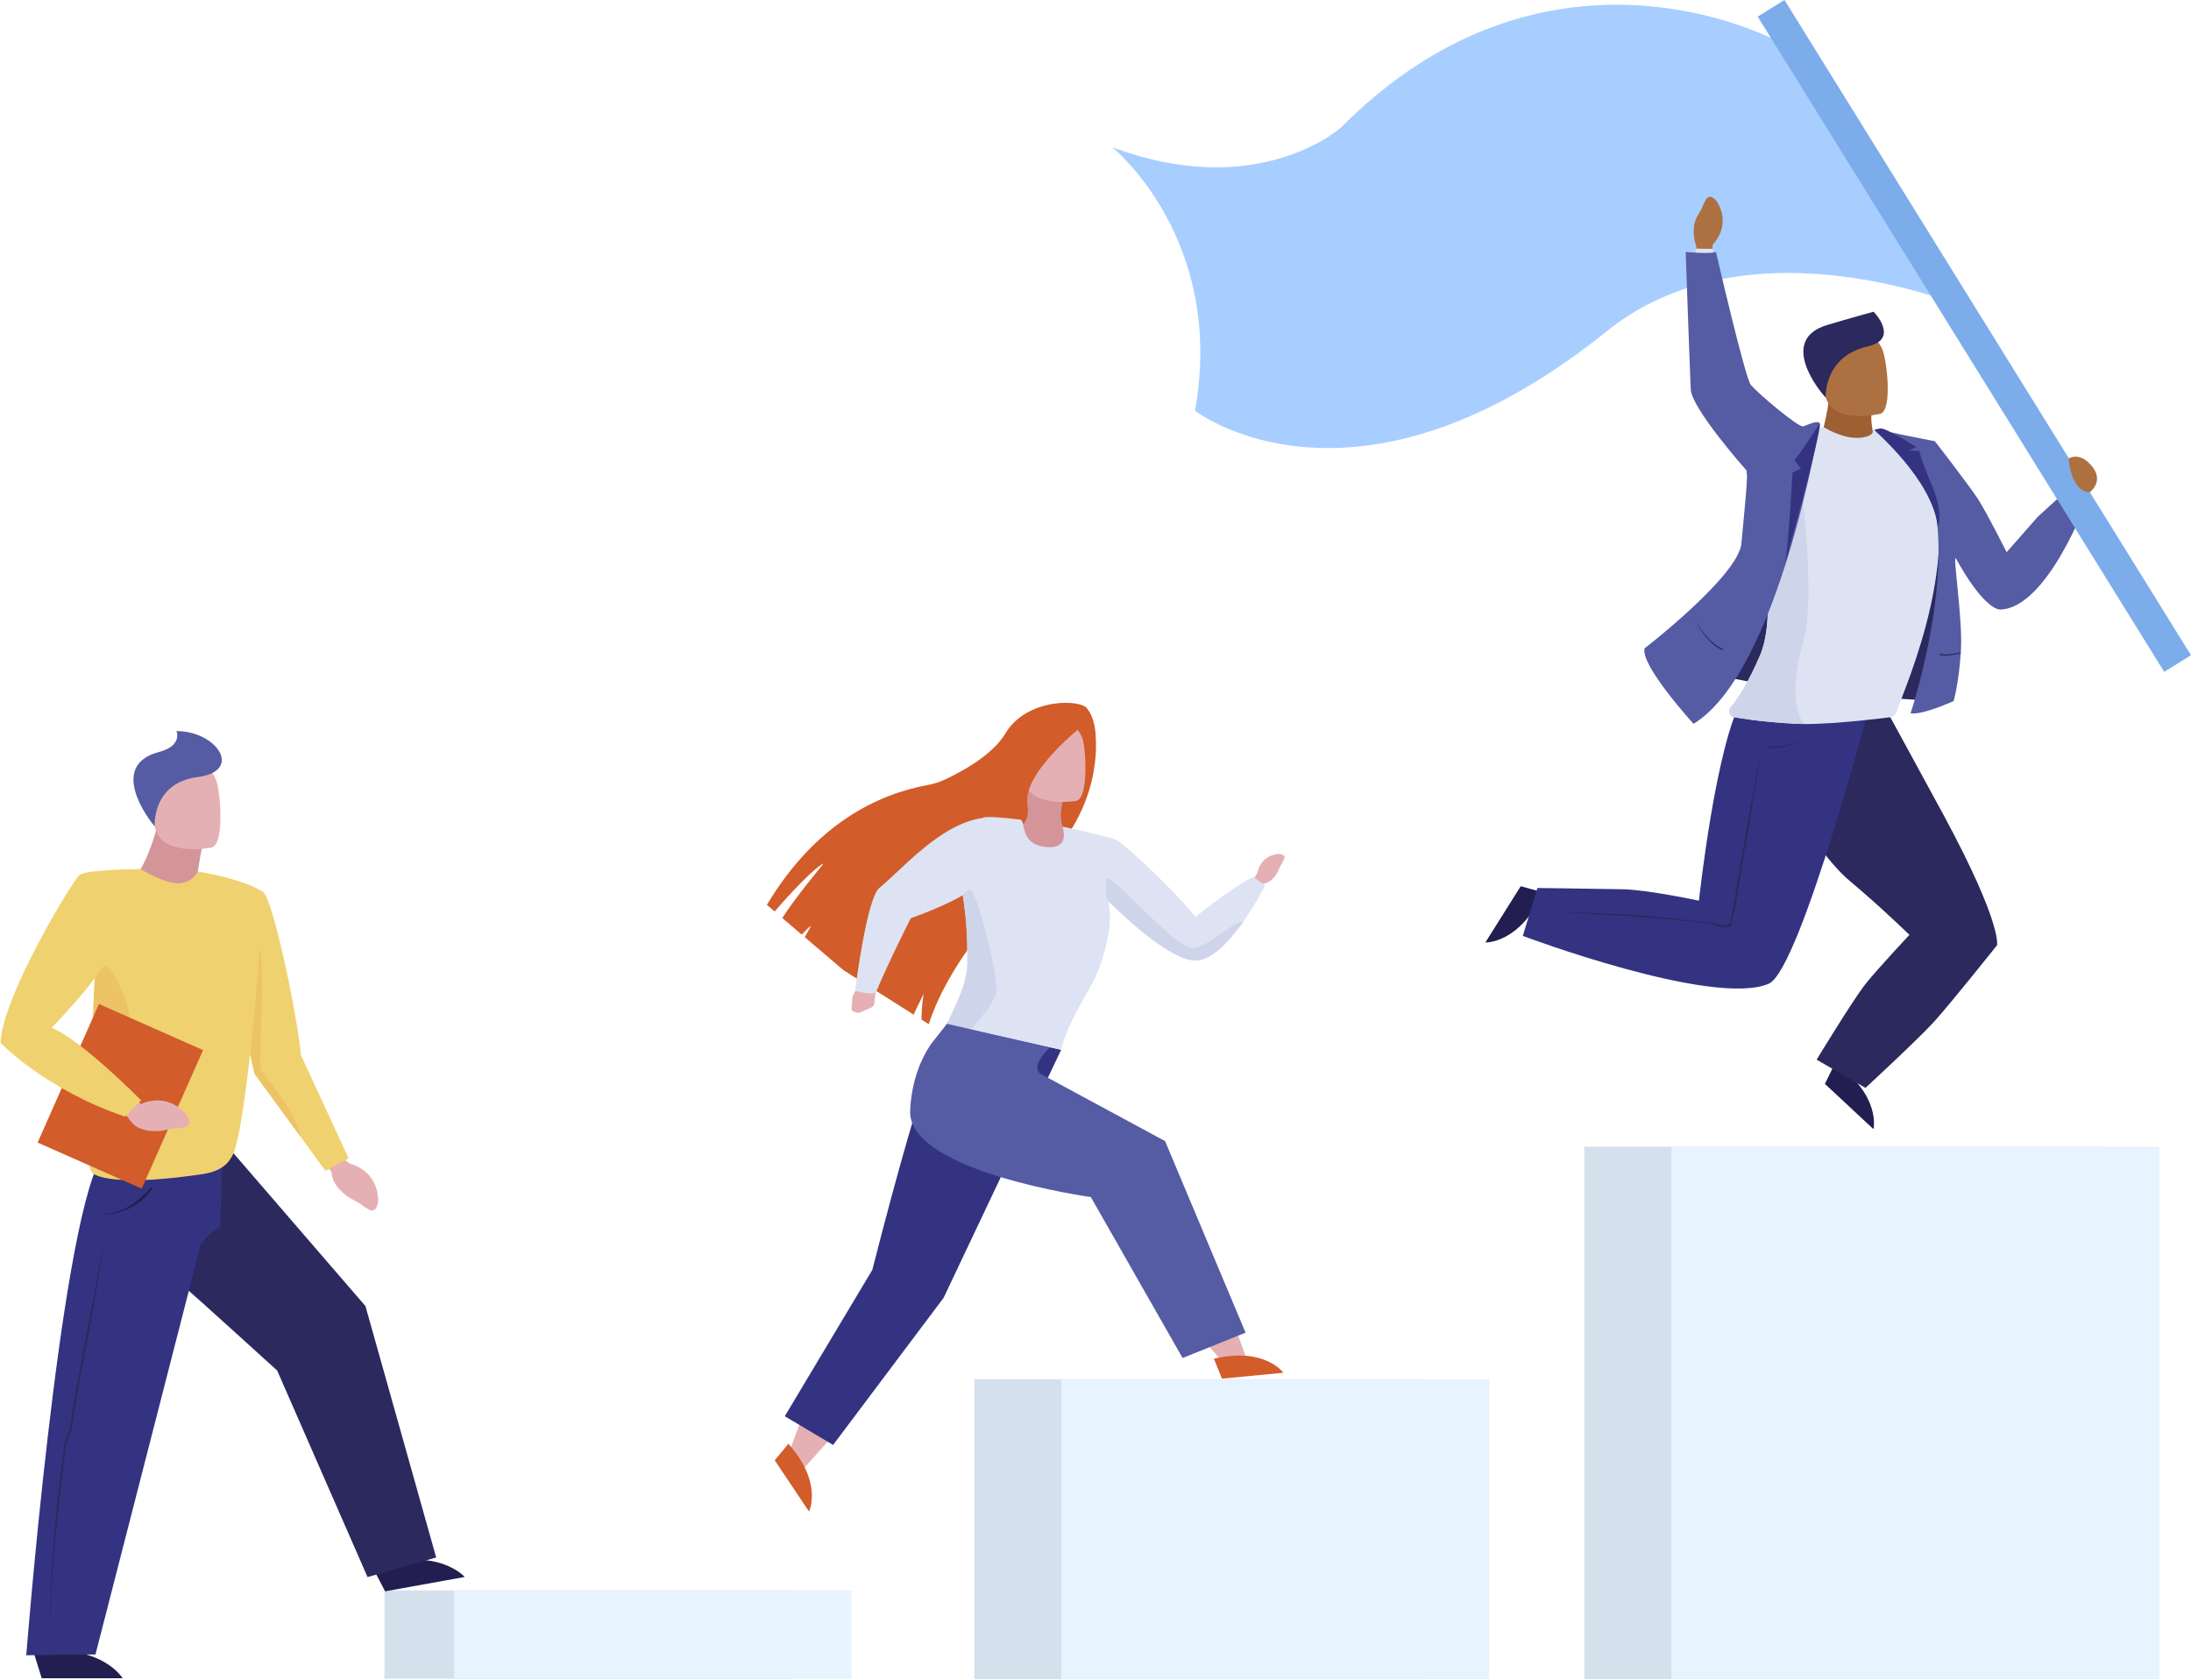 <svg xmlns="http://www.w3.org/2000/svg" width="2264" height="1736" viewBox="0 0 2264 1736">
  <g fill="none" fill-rule="evenodd" transform="matrix(-1 0 0 1 2264 0)">
    <polygon fill="#D4E1ED" points="90.026 1735.115 626.958 1735.115 626.958 1185.015 90.026 1185.015"/>
    <polygon fill="#E7F3FE" points="32.689 1735.115 536.809 1735.115 536.809 1185.015 32.689 1185.015"/>
    <polygon fill="#D4E1ED" points="791.431 1735.195 1257.211 1735.195 1257.211 1425.255 791.431 1425.255"/>
    <polygon fill="#E7F3FE" points="725.111 1735.195 1167.231 1735.195 1167.231 1425.255 725.111 1425.255"/>
    <polygon fill="#D4E1ED" points="1445.881 1734.745 1866.721 1734.745 1866.721 1643.425 1445.881 1643.425"/>
    <polygon fill="#E7F3FE" points="1384.311 1734.745 1794.771 1734.745 1794.771 1643.425 1384.311 1643.425"/>
    <path fill="#D25C2A" d="M1188.471,895.485 C1235.671,940.235 1284.951,998.735 1304.301,1058.355 L1311.801,1053.615 C1311.671,1045.925 1311.151,1033.755 1309.281,1026.605 C1312.251,1032.515 1317.151,1042.085 1319.861,1048.505 L1365.731,1019.445 L1359.401,1007.885 C1360.571,1008.435 1364.681,1012.465 1369.211,1017.245 L1392.481,1002.495 L1432.401,968.445 L1425.861,956.525 C1427.021,957.075 1431.071,961.025 1435.551,965.755 L1448.041,955.095 L1454.771,949.355 L1455.641,948.615 C1442.811,928.295 1413.461,892.985 1412.901,892.305 C1421.591,895.485 1449.581,925.485 1463.531,941.885 L1471.561,935.025 C1420.971,850.73 1356.871,820.82 1305.661,811.265 C1299.161,810.05 1292.851,808.067 1286.881,805.249 C1268.961,796.785 1238.131,779.761 1225.241,758.07 C1202.561,719.943 1144.011,722.353 1140.021,733.151 C1140.021,733.151 1132.251,741.673 1131.751,762.074 C1131.651,766.145 1124.491,834.845 1188.471,895.485"/>
    <path fill="#D4959A" d="M1161.781,817.447 C1161.781,817.447 1176.731,845.202 1159.291,867.62 C1159.291,867.62 1173.911,888.665 1181.591,888.735 C1194.801,888.855 1220.621,853.131 1220.621,853.131 C1220.621,853.131 1212.601,833.364 1197.341,805.679 L1161.781,817.447"/>
    <path fill="#E5B0B4" d="M1151.641,827.536 C1151.641,827.536 1200.831,836.234 1205.771,805.518 C1210.721,774.801 1220.391,755.237 1189.201,748.385 C1158.001,741.533 1150.001,752.269 1145.851,762.12 C1141.711,771.971 1138.971,824.482 1151.641,827.536"/>
    <path fill="#D25C2A" d="M1143.071,748.031 C1143.071,748.031 1207.791,797.85 1202.391,831.351 C1197.311,862.821 1228.791,856.384 1236.551,855.53 C1265.711,852.319 1276.401,852.185 1291.911,861.432 C1297.721,864.899 1266.051,830.326 1254.891,815.992 C1225.201,777.857 1214.211,746.634 1208.281,742.923 C1167.901,717.647 1143.071,748.031 1143.071,748.031"/>
    <polyline fill="#E5B0B4" points="1432.931 1458.415 1451.221 1507.685 1432.731 1516.655 1400.681 1480.715 1432.931 1458.415"/>
    <path fill="#D25C2A" d="M1449.371,1491.905 L1463.441,1509.045 L1428.031,1561.965 C1428.031,1561.965 1413.301,1532.505 1449.371,1491.905"/>
    <path fill="#333381" d="M1167.481,1084.775 L1285.841,1058.525 C1285.841,1058.525 1304.971,1086.525 1362.621,1312.235 L1453.071,1463.475 L1403.141,1493.145 L1288.951,1341.105 L1167.481,1084.775"/>
    <path fill="#E5B0B4" d="M969.701 910.005L964.671 902.005C964.671 902.005 962.451 884.155 942.801 882.425 942.801 882.425 934.701 882.315 937.131 887.835 939.561 893.355 939.401 890.975 942.661 898.815 945.931 906.655 952.411 912.695 958.481 913.175L966.501 921.385 969.701 910.005M1360.371 1035.975L1360.371 1035.975C1360.371 1035.715 1360.391 1035.445 1360.431 1035.185 1360.401 1031.485 1357.931 1019.805 1357.931 1019.805L1378.761 1021.135C1379.041 1021.255 1381.821 1027.365 1382.791 1029.235 1383.001 1029.645 1383.131 1030.095 1383.171 1030.565L1384.131 1042.225C1384.261 1043.735 1383.271 1045.105 1381.801 1045.485L1378.911 1046.215C1378.581 1046.335 1378.241 1046.415 1377.891 1046.475 1376.841 1046.635 1375.741 1046.515 1374.701 1046.055L1363.751 1041.175C1361.641 1040.235 1360.381 1038.155 1360.371 1035.975"/>
    <path fill="#DDE3F2" d="M956.721,915.015 C956.721,915.015 966.111,933.685 979.541,952.695 C993.541,972.525 1011.961,992.725 1028.741,992.565 C1059.181,992.265 1118.121,930.505 1118.251,930.725 C1118.391,930.945 1118.471,931.235 1118.501,931.595 C1118.911,936.375 1110.831,953.515 1129.161,1002.835 C1136.221,1021.825 1160.811,1054.885 1167.481,1084.775 L1261.471,1063.935 L1285.841,1058.525 C1284.741,1056.595 1282.541,1052.165 1278.301,1042.855 C1272.721,1030.595 1264.421,1013.025 1264.421,994.455 C1264.421,969.175 1264.861,953.535 1269.121,925.105 L1269.131,925.025 C1269.131,925.025 1286.081,935.715 1322.901,948.915 C1322.901,948.915 1345.761,993.835 1358.721,1025.215 C1360.221,1028.855 1380.461,1024.025 1380.461,1024.025 C1380.461,1024.025 1368.601,928.445 1355.321,917.535 C1331.131,897.665 1291.941,851.014 1248.371,845.226 C1248.371,845.226 1249.241,842.161 1209.811,846.963 C1203.491,847.731 1211.461,872.213 1183.331,875.23 C1157.261,878.02 1166.011,854.715 1166.241,854.108 C1165.821,854.193 1138.621,859.963 1127.911,863.084 C1117.391,866.149 1112.701,865.238 1104.261,872.251 C1072.951,898.265 1040.091,933.245 1028.551,947.495 C1028.551,947.495 997.781,921.715 969.281,906.055 L956.721,915.015"/>
    <path fill="#CED4EA" d="M1234.491 1026.085C1236.771 1035.205 1250.671 1053.035 1261.471 1063.935L1285.841 1058.525C1284.741 1056.595 1282.541 1052.165 1278.301 1042.855 1272.721 1030.595 1264.421 1013.025 1264.421 994.455 1264.421 969.175 1264.861 953.535 1269.121 925.105 1266.181 921.715 1263.221 919.175 1261.061 919.335 1254.891 919.805 1231.171 1012.805 1234.491 1026.085M979.541 952.695C993.541 972.525 1011.961 992.725 1028.741 992.565 1059.181 992.265 1118.471 931.235 1118.501 931.595 1122.081 926.915 1121.531 914.565 1120.311 908.735 1118.361 899.425 1050.241 979.275 1032.851 979.595 1015.461 979.905 987.591 950.155 979.541 952.695"/>
    <polyline fill="#E5B0B4" points="1031.451 1372.235 994.541 1414.275 976.791 1401.495 994.251 1353.295 1031.451 1372.235"/>
    <path fill="#D25C2A" d="M1009.691,1404.075 L1001.291,1424.585 L937.911,1418.545 C937.911,1418.545 956.841,1391.595 1009.691,1404.075"/>
    <path fill="#555CA3" d="M1323.531,1147.575 C1322.011,1116.445 1312.241,1094.365 1302.721,1079.975 L1302.801,1079.945 L1285.511,1057.945 L1179.181,1082.475 C1179.181,1082.475 1199.451,1100.485 1189.151,1109.445 L1060.111,1179.155 L976.921,1377.115 L1042.011,1403.305 L1136.831,1236.985 C1136.831,1236.985 1326.611,1210.735 1323.531,1147.575"/>
    <path fill="#A8CEFF" d="M1029.171,424.379 C1029.171,424.379 979.241,463.341 890.581,463.002 C818.441,462.728 720.681,436.439 603.302,341.984 C577.543,321.254 549.518,307.039 520.829,297.672 C518.591,296.939 516.345,296.241 514.098,295.565 C510.514,294.491 506.921,293.493 503.322,292.566 C497.694,291.108 492.051,289.824 486.408,288.709 C485.703,288.562 484.992,288.423 484.287,288.29 C482.432,287.934 480.577,287.592 478.715,287.278 C394.77,272.673 311.81,292.119 268.935,305.372 C260.279,308.05 253.248,310.47 248.184,312.319 C242.388,314.419 239.151,315.758 238.97,315.827 L423.689,44.319 C423.689,44.319 427.33,42.282 434.117,39.136 L434.123,39.136 C436.599,37.992 439.487,36.695 442.78,35.3 C447.522,33.284 453.081,31.059 459.394,28.751 C523.487,5.342 664.989,-26.254 810.231,74.325 C833.041,90.116 855.941,109.172 878.651,132.036 C878.651,132.036 964.051,208.74 1114.811,152.02 C1114.811,152.02 997.331,246.37 1029.171,424.379"/>
    <path fill="#2B295E" d="M258.325,724.418 C258.325,724.418 520.046,714.438 553.39,668.282 C553.39,668.282 431.525,609.771 459.33,486.065 L271.112,465.997 C271.112,465.997 240.828,682.02 258.325,724.418"/>
    <path fill="#221E50" d="M669.578 922.095L692.621 915.775 729.131 973.875C729.131 973.875 693.671 975.425 669.578 922.095M367.764 1098.575L378.3 1120.025 328.103 1166.815C328.103 1166.815 319.909 1132.275 367.764 1098.575"/>
    <path fill="#AD7041" d="M495.481,271.466 L494.212,252.628 C494.212,252.628 474.358,234.08 489.688,208.526 C489.688,208.526 496.737,198.523 501.326,206.393 C505.913,214.264 503.147,211.958 509.832,222.902 C516.516,233.846 513.48,249.137 511.089,254.511 L513.398,269.518 L495.481,271.466"/>
    <path fill="#9E5F32" d="M324.679,459.358 C331.706,440.623 330.202,429 330.202,429 L372.438,399.973 C376.092,435.828 382.441,445.456 382.114,459.588 C382.105,459.952 324.539,459.731 324.679,459.358"/>
    <path fill="#AD7041" d="M320.885,427.556 C320.885,427.556 370.859,439.831 378.024,408.592 C385.189,377.353 396.465,357.898 364.861,348.74 C333.256,339.582 324.301,350.075 319.373,359.921 C314.446,369.766 308.07,423.558 320.885,427.556"/>
    <path fill="#2B295E" d="M377.524 410.747C377.524 410.747 379.736 368.337 334.135 358.021 302.9 350.954 324.047 326.019 327.977 322.114 327.977 322.114 351.774 328.567 376.076 335.879 427.082 351.227 383.487 404.871 377.524 410.747M312.918 737.157C312.918 737.157 269.84 815.907 255.184 843.085 194.743 955.175 200.45 976.785 200.45 976.785 200.45 976.785 250.096 1039.105 266.414 1056.795 284.08 1075.945 336.389 1124.165 336.389 1124.165L386.839 1094.995C386.839 1094.995 352.194 1038.025 338.072 1019.045 328.221 1005.795 290.945 966.055 290.945 966.055 290.945 966.055 321.038 936.695 352.541 910.385 397.474 872.855 454.833 756.496 454.833 756.496L312.918 737.157"/>
    <path fill="#333381" d="M326.455,708.401 C326.455,708.401 403.136,1002.355 436.3,1016.525 C493.755,1041.085 690.451,967.135 690.451,967.135 L675.345,917.605 C675.345,917.605 624.549,918.265 587.632,918.905 C561.611,919.355 508.452,930.725 508.452,930.725 C508.452,930.725 491.016,767.711 462.787,720.618 C418.903,647.408 326.455,708.401 326.455,708.401"/>
    <path fill="#DDE3F2" d="M304.726,736.484 C305.736,739.351 308.448,741.269 311.49,741.269 C311.49,741.269 364.513,748.194 398.249,748.187 C401.54,748.187 404.642,748.12 407.502,747.971 C446.979,745.953 471.024,741.269 471.024,741.269 C476.334,741.269 479.235,735.064 475.809,731.006 C468.366,722.183 457.726,706.126 445.384,677.37 C428.66,638.412 440.599,561.518 451.993,509.02 C458.897,477.202 465.6,454.348 465.6,454.348 C442.389,445.922 410.582,442.704 379.7,441.379 C375.016,443.943 355.946,455.25 338.186,451.864 C328.765,450.068 328.22,446.386 329.041,444.166 C286.354,445.465 279.541,463.421 279.541,463.421 C227.461,559.443 294.726,708.172 304.726,736.484"/>
    <path fill="#DDE3F2" d="M391.91,450.07 C391.91,450.07 444.372,410.976 458.758,396.26 L494.518,257.17 L511.921,256.909 C511.921,256.909 520.165,393.029 516.831,402.708 C499.809,452.116 416.07,530.716 416.07,530.716 L391.91,450.07"/>
    <path fill="#CED4EA" d="M398.579,747.971 C398.465,748.039 398.357,748.106 398.249,748.187 C401.54,748.187 404.642,748.12 407.502,747.971 C446.979,745.953 471.024,741.269 471.024,741.269 C476.334,741.269 479.235,735.064 475.809,731.006 C468.366,722.183 457.726,706.126 445.384,677.37 C428.66,638.412 440.599,561.518 451.993,509.02 L401.863,511.469 C401.863,511.469 388.02,619.831 400.551,662.228 C413.081,704.619 410.322,740.851 398.579,747.971"/>
    <path fill="#555CA3" d="M383.497 437.396C383.497 437.396 425.895 694.134 514.054 747.971 514.054 747.971 569.574 687.067 564.527 669.907 564.527 669.907 467.591 595.023 464.563 561.499 461.535 527.975 457.213 488.439 459.33 486.065 461.447 483.692 515.753 422.197 516.831 402.708 517.909 383.22 522.13 260.404 522.13 260.404 522.13 260.404 497.731 262.688 490.836 260.404 490.836 260.404 460.953 389.864 454.919 397.578 448.885 405.292 405.491 442.317 400.551 440.586 395.611 438.854 386.203 434.017 383.497 437.396M242.806 577.345C246.731 570.283 236.01 638.062 237.685 670.358 237.745 671.542 237.813 672.713 237.887 673.864 237.9 674.187 237.921 674.503 237.941 674.82 239.98 706.577 245.317 724.418 245.317 724.418 245.317 724.418 276.529 738.873 289.766 737.157 289.766 737.157 245.189 602.792 266.737 514.229 266.737 514.229 300.839 448.908 323.949 444.123 323.949 444.123 275.88 453.739 264.661 455.981 264.661 455.981 229.896 500.578 219.789 516.198 211.354 529.234 190.494 570.603 190.494 570.603L158.409 534.1 123.766 502.481 107.492 516.896C107.492 516.896 147.947 627.798 196.771 629.89 201.653 630.1 216.999 623.787 242.806 577.345"/>
    <path fill="#333381" d="M383.497 437.396C383.497 437.396 405.705 471.717 409.744 475.419L403.136 484.167 411.763 488.36C411.763 488.36 416.249 573.348 420.287 585.549 420.287 585.549 381.703 446.705 383.497 437.396M327.203 444.239C328.106 444.38 267.277 495.157 261.713 544.106 261.713 544.106 254.287 530.939 269.429 497.627 269.429 497.627 280.197 471.717 280.533 465.997L291.629 465.66 283.898 461.959C283.898 461.959 315.108 442.03 320.752 442.728 325.925 443.367 327.203 444.239 327.203 444.239"/>
    <path fill="#2B295E" d="M483.764 671.89C490.409 669.611 497.368 663.589 504.449 653.987 509.694 646.875 513.056 640.332 513.09 640.267 512.959 640.524 498.591 665.383 483.328 670.616L483.764 671.89M237.887 673.864C237.9 674.187 237.921 674.503 237.941 674.82 246.79 677.586 254.153 678.258 259.893 676.825L259.563 675.519C257.531 676.024 255.33 676.246 253.035 676.246 248.143 676.246 242.847 675.244 237.887 673.864M443.392 770.179C444.065 772.198 467.619 901.405 470.984 925.635L475.022 947.175C475.022 947.175 474.685 957.605 482.088 955.915 489.491 954.235 565.2 945.175 584.043 944.825 602.886 944.475 663.453 941.455 663.453 941.455 663.453 941.455 600.418 946.045 595.708 946.045 590.997 946.045 582.248 946.045 579.556 946.725 576.865 947.395 504.184 952.025 491.621 956.105 479.059 960.185 475.022 958.085 475.022 956.105 475.022 954.125 473.227 945.605 471.657 941.565 470.087 937.525 462.235 881.215 460.553 875.668 458.87 870.116 443.392 770.179 443.392 770.179M433.493 772.961C435.293 772.961 436.34 772.872 436.39 772.867L436.203 770.857C435.956 770.877 409.839 774.449 390.563 757.135 406.56 771.506 426.204 772.961 433.493 772.961"/>
    <polyline fill="#7CACEA" points="447.753 17.165 434.123 39.136 434.117 39.136 27.67 694.235 0 677.069 420.076 0 447.753 17.165"/>
    <path fill="#AD7041" d="M126.498,473.883 C126.498,473.883 115.338,465.978 102.318,481.788 C89.298,497.598 104.585,508.642 104.585,508.642 C104.585,508.642 122.778,510.618 126.498,473.883"/>
    <path fill="#221E50" d="M1879.161,1619.265 L1866.061,1644.415 L1783.851,1629.565 C1783.851,1629.565 1811.371,1597.425 1879.161,1619.265"/>
    <path fill="#2B295E" d="M2024.351,1189.805 L1886.381,1349.625 L1813.291,1609.415 L1884.211,1629.675 L1977.591,1416.245 C1977.591,1416.245 2059.301,1341.925 2076.361,1327.245 C2104.061,1303.415 2160.881,1199.115 2160.881,1199.115 L2024.351,1189.805"/>
    <path fill="#E5B0B4" d="M1914.541,1193.225 L1902.161,1202.635 C1902.161,1202.635 1873.221,1208.855 1873.241,1241.325 C1873.241,1241.325 1874.231,1254.615 1882.921,1249.825 C1891.621,1245.045 1887.741,1245.645 1900.121,1239.165 C1912.491,1232.675 1921.451,1221.165 1921.351,1211.145 L1933.651,1196.815 L1914.541,1193.225"/>
    <path fill="#F0D170" d="M2047.751,902.905 L2000.951,1109.615 L1927.631,1209.965 L1903.751,1196.935 L1952.951,1090.565 C1957.471,1044.255 1982.281,928.815 1992.031,921.955 C2009.161,909.895 2047.751,902.905 2047.751,902.905"/>
    <path fill="#ECC365" d="M1953.181,1174.995 C1958.821,1148.815 1987.551,1115.115 1993.481,1107.205 C1998.871,1100.015 1988.861,1017.785 1995.571,978.705 C1997.971,1010.435 2001.441,1051.125 2005.621,1089.015 L2000.951,1109.615 L1953.181,1174.995"/>
    <path fill="#D4959A" d="M2051.701,859.114 C2051.701,859.114 2056.191,875.647 2060.771,909.415 C2060.771,909.415 2087.171,932.235 2098.161,930.165 C2107.701,928.355 2118.811,898.065 2118.811,898.065 C2118.811,898.065 2108.291,883.125 2097.901,840.631 L2051.701,859.114"/>
    <path fill="#E5B0B4" d="M2045.031,875.714 C2045.031,875.714 2097.721,886.775 2104.111,853.859 C2110.491,820.94 2121.591,800.197 2088.221,791.741 C2054.851,783.286 2045.861,794.576 2041.051,805.045 C2036.251,815.514 2031.491,871.987 2045.031,875.714"/>
    <path fill="#555CA3" d="M2104.111,853.859 C2104.111,853.859 2107.321,809.069 2059.771,802.957 C2012.231,796.844 2039.961,755.445 2081.671,755.466 C2081.671,755.466 2074.861,770.537 2100.021,777.186 C2152.821,791.142 2110.011,847.63 2104.111,853.859"/>
    <path fill="#221E50" d="M2229.311,1707.135 L2220.891,1734.215 L2137.341,1734.215 C2137.341,1734.215 2158.721,1697.685 2229.311,1707.135"/>
    <path fill="#333381" d="M2236.861,1710.475 C2236.861,1710.475 2202.971,1278.715 2160.881,1199.115 L2034.001,1189.945 L2036.411,1268.095 C2036.411,1268.095 2050.741,1274.895 2057.061,1287.805 L2165.341,1709.635 L2236.861,1710.475"/>
    <path fill="#221E50" d="M2159.251,1255.035 C2122.591,1255.035 2106.651,1228.435 2106.501,1228.155 L2108.191,1227.175 C2108.261,1227.305 2120.051,1240.945 2132.781,1247.835 C2145.661,1254.815 2159.471,1255.035 2159.251,1255.035"/>
    <path fill="#2B295E" d="M2212.421,1673.325 C2211.731,1634.155 2208.821,1588.035 2203.421,1540.305 C2202.601,1533.015 2201.701,1525.515 2200.771,1518.015 C2199.741,1509.755 2198.641,1501.385 2197.511,1493.155 C2197.121,1490.335 2195.801,1487.215 2194.521,1484.195 C2193.331,1481.395 2192.091,1478.485 2191.741,1476.055 C2187.231,1444.805 2181.751,1416.415 2176.921,1391.365 C2175.651,1384.795 2174.411,1378.365 2173.221,1372.055 C2162.451,1315.065 2156.551,1282.735 2156.511,1282.415 C2156.551,1282.735 2160.601,1315.205 2171.381,1372.285 C2172.571,1378.595 2173.821,1385.025 2175.081,1391.595 C2179.911,1416.625 2185.391,1444.985 2189.891,1476.185 C2190.281,1478.905 2191.581,1481.945 2192.821,1484.885 C2194.051,1487.765 2195.311,1490.745 2195.661,1493.275 C2196.791,1501.495 2197.881,1509.845 2198.911,1518.105 C2199.851,1525.595 2200.741,1533.085 2201.561,1540.375 C2206.951,1588.035 2211.211,1634.345 2211.911,1673.445 L2212.421,1673.325"/>
    <path fill="#F0D170" d="M2166.421,1213.585 C2165.591,1213.885 2147.971,1225.885 2067.291,1215.035 C2049.391,1212.625 2029.751,1211.555 2021.701,1189.225 C2005.071,1135.645 1991.151,922.325 1992.031,921.955 C1991.701,923.135 2016.681,907.505 2059.511,900.615 C2062.701,906.065 2068.961,912.505 2079.101,912.795 C2091.311,913.135 2109.241,903.705 2118.811,898.065 C2130.891,899.005 2143.661,900.855 2157.021,903.865 C2158.241,904.145 2162.901,952.805 2166.051,1010.995 C2166.981,1028.285 2167.781,1046.405 2168.321,1064.365 C2170.411,1134.045 2179.861,1208.725 2166.421,1213.585"/>
    <path fill="#ECC365" d="M2141.161,1072.105 C2134.601,1072.105 2129.621,1069.535 2129.161,1061.985 C2127.711,1038.465 2146.891,1000.475 2154.481,999.025 C2154.731,998.975 2154.981,998.955 2155.231,998.955 C2159.401,998.955 2163.391,1005.425 2166.051,1010.995 C2166.981,1028.285 2167.781,1046.405 2168.321,1064.365 C2161.001,1067.705 2149.731,1072.105 2141.161,1072.105"/>
    <polyline fill="#D25C2A" points="2225.131 1180.675 2117.551 1228.305 2054.171 1085.125 2161.751 1037.495 2225.131 1180.675"/>
    <path fill="#E5B0B4" d="M2122.351,1136.135 L2118.501,1140.925 C2118.501,1140.925 2092.141,1127.065 2071.221,1152.155 C2071.221,1152.155 2063.411,1163.055 2073.211,1164.965 C2083.011,1166.875 2079.631,1164.845 2093.371,1167.815 C2107.111,1170.785 2121.451,1167.675 2127.831,1159.875 L2134.871,1151.155 L2122.351,1136.135"/>
    <path fill="#F0D170" d="M2119.281,898.065 C2119.281,898.065 2174.161,898.505 2181.491,903.935 C2188.831,909.365 2262.171,1030.925 2263.391,1077.595 C2263.391,1077.595 2217.891,1125.665 2134.771,1153.885 L2118.121,1137.055 C2118.121,1137.055 2180.791,1073.685 2210.671,1062.105 C2210.671,1062.105 2161.231,1011.935 2150.361,984.915 C2139.491,957.905 2119.281,898.065 2119.281,898.065"/>
  </g>
</svg>
